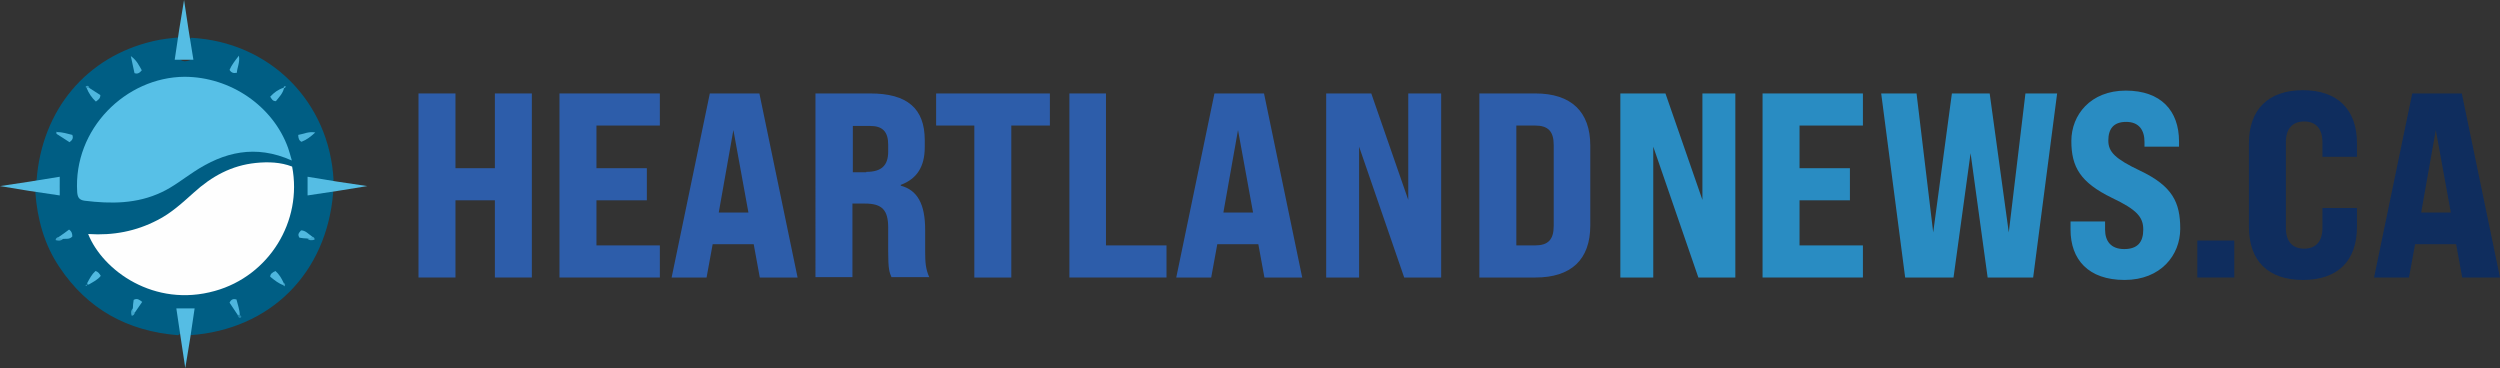 <svg xmlns="http://www.w3.org/2000/svg" id="uuid-55045962-e22f-4851-a33a-96fa2cca67c2" viewBox="0 0 615.3 90.6"><rect x="0" y="0" width="615.3" height="90.6" fill="#333333" stroke="none"/><defs><style>.uuid-a2cf73d9-7345-4465-a0e4-ffb6de6b7280{isolation:isolate;}.uuid-2112de16-4677-483a-a3f1-2549f666490d{fill:#50b9e0;}.uuid-2112de16-4677-483a-a3f1-2549f666490d,.uuid-25f403a9-a8aa-4d50-bcc5-dacb4ad73161,.uuid-774f4e37-5a8a-41f0-88a8-74dc0ca61a05,.uuid-c75aa70f-1647-43e5-94a7-0d26eeac7674,.uuid-5114d01c-5f6d-49a3-99ae-62e8b3e4382a,.uuid-5bd303e6-fdf6-49a3-8a88-5550cb5d155e,.uuid-7f2edd22-0b8d-4296-8b57-5cd2ab6f2381,.uuid-44588a3a-b18b-4bbb-b1ad-a6d62afd129c,.uuid-3e50e7cf-a2a4-408c-98c0-812a278408cf,.uuid-74e55695-fb49-463b-9904-b80d416b9fcb,.uuid-b25bfebf-f6e7-42b3-9ba5-4169380e2e5b,.uuid-9b7ca6ca-1eb6-4f65-9a92-191046395599,.uuid-bae57479-9c26-4f48-95e8-e9770b5e2bfe,.uuid-7b4d3cce-130d-4ecf-a70c-1cf8eca4469c,.uuid-c36cb4bb-139b-4df0-b419-b356c930f716,.uuid-dbd06f80-0571-401a-82d9-52971dc4afa4,.uuid-c0e0df10-13f2-48a3-bcda-3515b407cb47,.uuid-3925a9bd-1d14-4755-82ef-bfb3b8c3c99c,.uuid-226101f3-824a-4c57-9d9a-e4a98f435245,.uuid-a55584c8-38d0-4a48-a004-83260925d719,.uuid-5eaff58f-2261-4261-ae41-758cb7b3811a,.uuid-046c91b6-aa77-4d28-a1a6-ce26ecfd2ce3{stroke-width:0px;}.uuid-25f403a9-a8aa-4d50-bcc5-dacb4ad73161{fill:#4cb4db;}.uuid-774f4e37-5a8a-41f0-88a8-74dc0ca61a05{fill:#4eb6dd;}.uuid-c75aa70f-1647-43e5-94a7-0d26eeac7674{fill:#50b8df;}.uuid-5114d01c-5f6d-49a3-99ae-62e8b3e4382a{fill:#4fb7de;}.uuid-5bd303e6-fdf6-49a3-8a88-5550cb5d155e{fill:#4fb8df;}.uuid-7f2edd22-0b8d-4296-8b57-5cd2ab6f2381{fill:#49b0d7;}.uuid-44588a3a-b18b-4bbb-b1ad-a6d62afd129c{fill:#298cc2;}.uuid-3e50e7cf-a2a4-408c-98c0-812a278408cf{fill:#369bc2;}.uuid-74e55695-fb49-463b-9904-b80d416b9fcb{fill:#57c0e7;}.uuid-b25bfebf-f6e7-42b3-9ba5-4169380e2e5b{fill:#55bde4;}.uuid-9b7ca6ca-1eb6-4f65-9a92-191046395599{fill:#2d5daa;}.uuid-bae57479-9c26-4f48-95e8-e9770b5e2bfe{fill:#1b7ca2;}.uuid-7b4d3cce-130d-4ecf-a70c-1cf8eca4469c{fill:#3fa6cc;}.uuid-c36cb4bb-139b-4df0-b419-b356c930f716{fill:#3fa5cc;}.uuid-dbd06f80-0571-401a-82d9-52971dc4afa4{fill:#359ac1;}.uuid-c0e0df10-13f2-48a3-bcda-3515b407cb47{fill:#0f2d5e;}.uuid-3925a9bd-1d14-4755-82ef-bfb3b8c3c99c{fill:#43a9d0;}.uuid-226101f3-824a-4c57-9d9a-e4a98f435245{fill:#41a8cf;}.uuid-a55584c8-38d0-4a48-a004-83260925d719{fill:#2487ae;}.uuid-5eaff58f-2261-4261-ae41-758cb7b3811a{fill:#fefefe;}.uuid-046c91b6-aa77-4d28-a1a6-ce26ecfd2ce3{fill:#005e84;}</style></defs><g id="uuid-e227f19d-efec-47ac-a712-ee5ad9411b87"><g class="uuid-a2cf73d9-7345-4465-a0e4-ffb6de6b7280"><path class="uuid-9b7ca6ca-1eb6-4f65-9a92-191046395599" d="m103,23h9.1v18.4h9.7v-18.4h9.1v45.3h-9.1v-19h-9.7v19h-9.1V23Z"></path><path class="uuid-9b7ca6ca-1eb6-4f65-9a92-191046395599" d="m137.7,23h24.7v7.9h-15.6v10.5h12.4v7.9h-12.4v11.1h15.6v7.9h-24.7V23Z"></path><path class="uuid-9b7ca6ca-1eb6-4f65-9a92-191046395599" d="m185.6,60.1h-10.2l-1.5,8.2h-8.6l9.4-45.3h12.2l9.4,45.3h-9.3l-1.5-8.2Zm-1.4-7.8l-3.7-20.3-3.6,20.3h7.3Z"></path><path class="uuid-9b7ca6ca-1eb6-4f65-9a92-191046395599" d="m200.8,23h13.4c9.1,0,13.4,3.7,13.4,11.5v1.7c0,4.8-1.9,7.8-5.9,9.3v.2c4.1,1.1,6,4.5,6,10.9v5.3c0,2.5.1,4.3,1,6.3h-9.3c-.5-1.2-.8-1.9-.8-6.3v-5.9c0-4.3-1.5-5.9-5.7-5.9h-3.1v18.1h-9.1V23Zm12.4,19.3c3.8,0,5.4-1.6,5.4-5v-1.7c0-3.2-1.4-4.6-4.4-4.6h-4.3v11.4h3.3Z"></path><path class="uuid-9b7ca6ca-1eb6-4f65-9a92-191046395599" d="m239.9,30.9h-9.5v-7.9h28v7.9h-9.5v37.4h-9.1V30.9Z"></path><path class="uuid-9b7ca6ca-1eb6-4f65-9a92-191046395599" d="m263.1,23h9.1v37.4h14.9v7.9h-23.9V23Z"></path><path class="uuid-9b7ca6ca-1eb6-4f65-9a92-191046395599" d="m309.8,60.1h-10.2l-1.5,8.2h-8.6l9.4-45.3h12.2l9.4,45.3h-9.3l-1.5-8.2Zm-1.4-7.8l-3.7-20.3-3.6,20.3h7.3Z"></path><path class="uuid-9b7ca6ca-1eb6-4f65-9a92-191046395599" d="m326.3,23h11.2l9.1,26.2v-26.2h8.1v45.3h-9.1l-11.1-32.2v32.2h-8.1V23Z"></path><path class="uuid-9b7ca6ca-1eb6-4f65-9a92-191046395599" d="m364.1,23h13.8c8.8,0,13.5,4.5,13.5,12.8v19.7c0,8.4-4.7,12.8-13.5,12.8h-13.8V23Zm13.7,37.4c3.2,0,4.6-1.4,4.6-4.8v-19.9c0-3.4-1.4-4.8-4.6-4.8h-4.6v29.5h4.6Z"></path><path class="uuid-44588a3a-b18b-4bbb-b1ad-a6d62afd129c" d="m398.7,23h11.2l9.1,26.2v-26.2h8.1v45.3h-9.1l-11.1-32.2v32.2h-8.1V23Z"></path><path class="uuid-44588a3a-b18b-4bbb-b1ad-a6d62afd129c" d="m433.8,23h24.7v7.9h-15.6v10.5h12.4v7.9h-12.4v11.1h15.6v7.9h-24.7V23Z"></path><path class="uuid-44588a3a-b18b-4bbb-b1ad-a6d62afd129c" d="m463,23h8.7l4.1,34.2,4.6-34.2h9.3l4.7,34.2,4.1-34.2h7.8l-5.9,45.3h-11.2l-4.2-30.6-4.2,30.6h-11.9l-5.9-45.3Z"></path><path class="uuid-44588a3a-b18b-4bbb-b1ad-a6d62afd129c" d="m509.6,56.5v-2h8.5v2c0,2.8,1.4,4.8,4.7,4.8s4.7-1.7,4.7-4.8-1.6-4.9-7.7-7.8c-7.8-3.8-10-7.6-10-14s4.7-12.4,13.4-12.4,13.1,5,13.1,12.5v1.3h-8.5v-1.2c0-2.8-1.3-4.9-4.5-4.9s-4.4,1.8-4.4,4.6,1.7,4.5,7.8,7.4c8,3.8,9.9,7.8,9.9,14.3s-4.8,12.6-13.7,12.6-13.3-5-13.3-12.4Z"></path><path class="uuid-c0e0df10-13f2-48a3-bcda-3515b407cb47" d="m540.8,59.2h9.1v9.1h-9.1v-9.1Z"></path><path class="uuid-c0e0df10-13f2-48a3-bcda-3515b407cb47" d="m553.5,55.8v-20.5c0-8.4,4.8-13.1,13.3-13.1s13.3,4.7,13.3,13.1v3.3h-8.5v-3.6c0-3.3-1.6-5.1-4.5-5.1s-4.5,1.8-4.5,5.1v21.1c0,3.3,1.6,5.1,4.5,5.1s4.5-1.8,4.5-5.1v-4.9h8.5v4.6c0,8.4-4.7,13.1-13.3,13.1s-13.3-4.7-13.3-13.1Z"></path><path class="uuid-c0e0df10-13f2-48a3-bcda-3515b407cb47" d="m604.6,60.1h-10.2l-1.5,8.2h-8.6l9.4-45.3h12.2l9.4,45.3h-9.3l-1.5-8.2Zm-1.4-7.8l-3.7-20.3-3.6,20.3h7.3Z"></path></g><path class="uuid-a55584c8-38d0-4a48-a004-83260925d719" d="m14,32.5c0,.2,0,.4,0,.5-.4-.1-.8-.4-.6-.7.2-.4.5,0,.7.2Z"></path><path class="uuid-046c91b6-aa77-4d28-a1a6-ce26ecfd2ce3" d="m9,44.4c1.3-17.4,12.3-30.5,28.8-34.3,2.1-.5,4.2-.7,6.3-.9,1.4,1.7-.4,3.6.2,5.4.8.7,1.6.5,2.5.2.7-1.7-.6-3.3-.2-4.9,0-.2.2-.4.4-.6,19.4,1,34.1,15.7,35.1,35.1-.2.2-.3.3-.6.4-1.6.4-3.2-.8-4.8-.3-.6.9-.5,1.7-.2,2.6,1.2.6,2.2-.1,3.3-.2.8,0,1.7-.8,2.2.5-1.6,19.8-15.4,33.7-35.2,35.1-.2-.2-.3-.3-.4-.6-.3-1.6.7-3.2.4-4.7-.9-.7-1.8-.6-2.7-.2-.6,1.1.1,2.2.2,3.3,0,.8.8,1.7-.5,2.2-12.4-1-22.3-6.4-29.2-16.8-3.7-5.5-5.4-11.7-5.9-18.3.4-1.3,1.3-.5,2-.5,1.1,0,2.2.7,3.4.3.7-.9.6-1.8,0-2.7-1.7-.5-3.2.7-4.8.3-.2,0-.4-.2-.6-.4Z"></path><path class="uuid-74e55695-fb49-463b-9904-b80d416b9fcb" d="m71.8,39.5c-8.9-4-16.7-2.1-24.1,2.8-2.6,1.7-5.1,3.7-7.9,5-6.1,2.9-12.5,2.9-19,2.1-1.3-.2-1.7-.8-1.8-2.1-1-15.6,12-28.3,26.4-28.4,11.3,0,21.8,7.2,25.5,17.5.3.8.5,1.7.9,3Z"></path><path class="uuid-5eaff58f-2261-4261-ae41-758cb7b3811a" d="m21.8,57.6c6.1.4,11.7-.7,16.9-3.4,3.4-1.7,6.2-4.3,9-6.8,4.4-4,9.3-6.7,15.3-7.3,3-.3,6.1-.2,8.9.9,2.6,13.5-5.7,26.9-19,30.6-14.9,4.2-27.6-5-31.2-14Z"></path><path class="uuid-25f403a9-a8aa-4d50-bcc5-dacb4ad73161" d="m34.9,17.3c-.5.6-1,1-1.8.7-.3-1.2-.5-2.5-.9-4.2,1.5,1.1,2,2.3,2.7,3.5Z"></path><path class="uuid-5bd303e6-fdf6-49a3-8a88-5550cb5d155e" d="m58.3,17.9c-.8.2-1.4,0-1.8-.7.5-1.2,1.3-2.2,2.3-3.5.3,1.8-.5,3-.5,4.3Z"></path><path class="uuid-774f4e37-5a8a-41f0-88a8-74dc0ca61a05" d="m21.9,21.6c.9.6,1.9,1.2,2.8,1.8,0,.9-.6,1.2-1.1,1.6-1-.9-1.8-2.1-2.3-3.4.2-.2.4-.2.6,0Z"></path><path class="uuid-774f4e37-5a8a-41f0-88a8-74dc0ca61a05" d="m69.8,70.2c-1.2-.4-2.2-1.2-3.3-2.1,0-.7.6-1.1,1.3-1.4.9.8,1.5,1.8,2,2.9.1.1.2.3.1.4,0,.1,0,.2-.1.2Z"></path><path class="uuid-774f4e37-5a8a-41f0-88a8-74dc0ca61a05" d="m77.6,32.6c-1.1,1-2.1,1.8-3.4,2.3-.6-.3-.8-.9-.8-1.7,1.3-.2,2.5-.9,4.2-.6Z"></path><path class="uuid-774f4e37-5a8a-41f0-88a8-74dc0ca61a05" d="m58.5,77.5c-.7-1-1.3-2-2-3,.4-.9,1-1,1.7-.8.3,1.3.8,2.5.8,3.8-.2.2-.4.2-.5,0Z"></path><path class="uuid-774f4e37-5a8a-41f0-88a8-74dc0ca61a05" d="m14,32.5c1.3,0,2.6.4,3.8.7.3.8,0,1.3-.7,1.8-1.1-.7-2.1-1.4-3.1-2-.1-.1-.2-.2-.1-.4,0-.1,0-.2.1-.2Z"></path><path class="uuid-2112de16-4677-483a-a3f1-2549f666490d" d="m69.9,21.7c-.3,1.3-1.2,2.2-2,3.2-.8,0-1-.5-1.4-1.1.9-1,2-1.8,3.3-2.2h0Z"></path><path class="uuid-5114d01c-5f6d-49a3-99ae-62e8b3e4382a" d="m14.5,58.3c.9-.6,1.7-1.2,2.5-1.8.7.5.8,1.1.8,1.7-.7.8-1.6.5-2.3.6-.5.1-1.1.4-1-.5Z"></path><path class="uuid-5114d01c-5f6d-49a3-99ae-62e8b3e4382a" d="m32.7,75.9c0-.7.1-1.4.2-2.1.9-.5,1.4,0,2.1.5-.6.9-1.2,1.7-1.8,2.6-.9,0-.7-.5-.5-1Z"></path><path class="uuid-2112de16-4677-483a-a3f1-2549f666490d" d="m21.5,69.6c.6-1.1,1.1-2.1,2-2.9.7.2,1,.7,1.3,1.2-.8,1-1.9,1.5-2.9,2.1-.2,0-.3-.2-.4-.4Z"></path><path class="uuid-c75aa70f-1647-43e5-94a7-0d26eeac7674" d="m75.7,58.7c-.7,0-1.4-.1-2-.2-.6-.9,0-1.3.4-1.8,1.1,0,1.8.9,2.7,1.5,0,.9-.5.7-1,.5Z"></path><path class="uuid-c36cb4bb-139b-4df0-b419-b356c930f716" d="m14.5,58.3c.2.4.7.4,1,.5-.5.5-1.1.5-1.8.3,0-.5.4-.7.8-.8Z"></path><path class="uuid-226101f3-824a-4c57-9d9a-e4a98f435245" d="m75.7,58.7c.4,0,.8,0,1-.5.4.1.8.3.7.8-.7.2-1.3.2-1.8-.3Z"></path><path class="uuid-7b4d3cce-130d-4ecf-a70c-1cf8eca4469c" d="m32.7,75.9c0,.4,0,.8.5,1-.1.4-.3.8-.8.8-.2-.7-.2-1.3.3-1.8Z"></path><path class="uuid-a55584c8-38d0-4a48-a004-83260925d719" d="m58.5,77.5c.2,0,.4,0,.5,0,.3.2.6.5.2.7-.4.2-.6-.3-.7-.6Z"></path><path class="uuid-dbd06f80-0571-401a-82d9-52971dc4afa4" d="m69.8,70.2c0-.2,0-.4,0-.6.3.2.5.4.3.8,0,.1-.3,0-.4-.1Z"></path><path class="uuid-3e50e7cf-a2a4-408c-98c0-812a278408cf" d="m21.9,21.6c-.2,0-.4,0-.6,0-.2,0-.3-.3-.1-.4.4-.2.6,0,.8.3Z"></path><path class="uuid-74e55695-fb49-463b-9904-b80d416b9fcb" d="m21.5,69.6c.1.1.2.2.4.4h-.2c0,.1-.2,0-.2,0h0c0-.2,0-.3,0-.5Z"></path><path class="uuid-3925a9bd-1d14-4755-82ef-bfb3b8c3c99c" d="m21.4,70.1c0,.1-.1.2-.2.3-.3-.3,0-.3.2-.3h0Z"></path><path class="uuid-7f2edd22-0b8d-4296-8b57-5cd2ab6f2381" d="m69.8,21.6c0-.3.2-.4.5-.4h0c0,.3-.1.4-.4.5h0Z"></path><path class="uuid-bae57479-9c26-4f48-95e8-e9770b5e2bfe" d="m70.3,21.2c0,0,.1-.2,0,0,0,0,0,0,0,0h0Z"></path><polygon class="uuid-b25bfebf-f6e7-42b3-9ba5-4169380e2e5b" points="75.7 45.8 75.7 43.5 83 44.7 90.4 45.8 83 47 75.7 48.1 75.7 45.8"></polygon><polygon class="uuid-b25bfebf-f6e7-42b3-9ba5-4169380e2e5b" points="14.7 45.8 14.7 48.1 7.3 47 0 45.8 7.3 44.7 14.7 43.5 14.7 45.8"></polygon><polygon class="uuid-b25bfebf-f6e7-42b3-9ba5-4169380e2e5b" points="45.3 14.7 43 14.7 44.1 7.3 45.3 0 46.4 7.3 47.6 14.7 45.3 14.7"></polygon><polygon class="uuid-b25bfebf-f6e7-42b3-9ba5-4169380e2e5b" points="45.6 75.9 47.9 75.9 46.8 83.3 45.6 90.6 44.5 83.3 43.4 75.9 45.6 75.9"></polygon></g></svg>